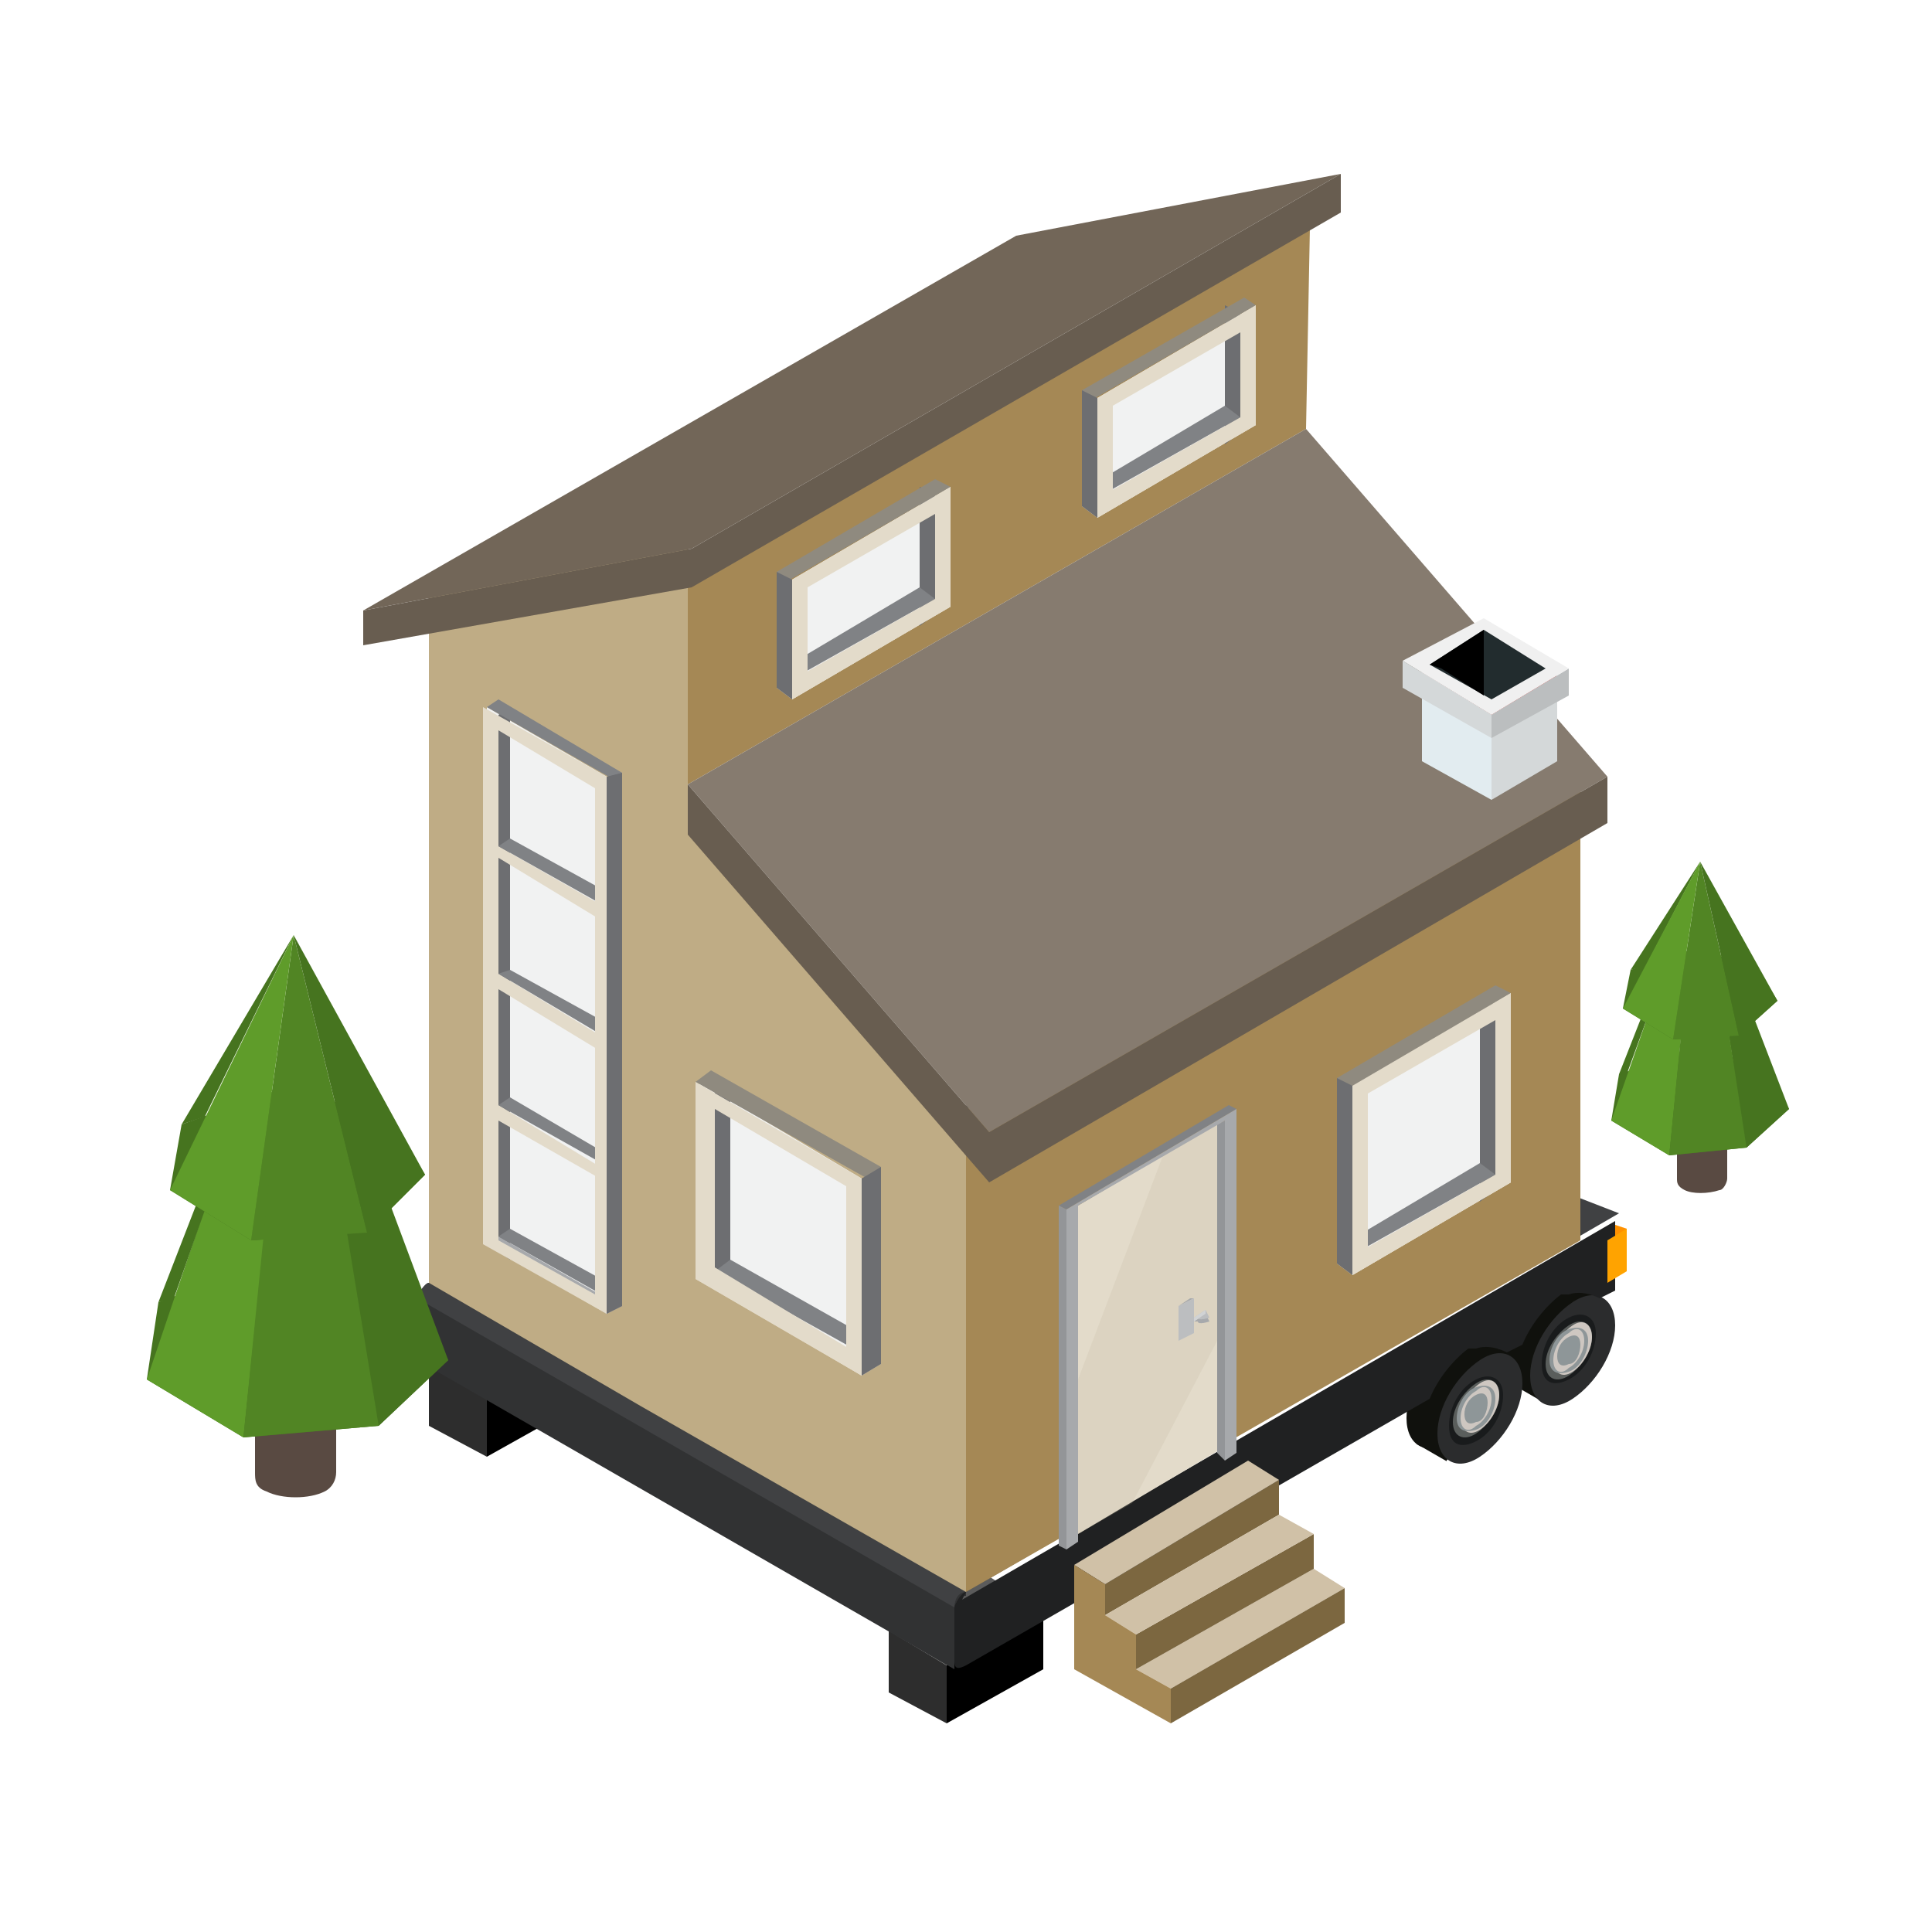 <?xml version="1.0" encoding="UTF-8"?>
<svg id="Layer_1" xmlns="http://www.w3.org/2000/svg" xmlns:xlink="http://www.w3.org/1999/xlink" version="1.1" viewBox="0 0 50 50">
  <!-- Generator: Adobe Illustrator 29.2.1, SVG Export Plug-In . SVG Version: 2.1.0 Build 116)  -->
  <defs>
    <style>
      .st0 {
        opacity: 0;
      }

      .st0, .st1 {
        fill: #d1d3d4;
      }

      .st0, .st2, .st3 {
        isolation: isolate;
      }

      .st4 {
        fill: #191b1c;
      }

      .st5 {
        fill: #313233;
      }

      .st6 {
        fill: #726658;
      }

      .st7 {
        fill: #bfac85;
      }

      .st8 {
        fill: #222c2e;
      }

      .st9 {
        fill: #e3dbca;
      }

      .st10 {
        fill: #5b5b5b;
      }

      .st2 {
        fill: #c2b59b;
        opacity: .2;
      }

      .st11 {
        fill: #6d6e71;
      }

      .st12 {
        fill: #518524;
      }

      .st13 {
        fill: #10110d;
      }

      .st14 {
        fill: #ff9100;
      }

      .st15 {
        fill: #bcbec0;
      }

      .st16 {
        fill: url(#radial-gradient);
      }

      .st17 {
        fill: #594a42;
      }

      .st18 {
        fill: #d4d8d9;
      }

      .st19 {
        fill: #ba1a15;
      }

      .st20 {
        fill: #5a5e5c;
      }

      .st21 {
        fill: #cec7c1;
      }

      .st22 {
        fill: #f1f2f2;
      }

      .st23 {
        fill: #ffa300;
      }

      .st24 {
        fill: #7c6740;
      }

      .st25 {
        fill: #2b2c2d;
      }

      .st26 {
        fill: #f0f0f0;
      }

      .st27 {
        fill: #a58855;
      }

      .st28 {
        fill: #867b6f;
      }

      .st29 {
        fill: #5f9c2a;
      }

      .st30 {
        fill: #685d50;
      }

      .st31 {
        fill: #46741f;
      }

      .st32 {
        fill: #8f8a7f;
      }

      .st33 {
        fill: #d0c1a7;
      }

      .st34 {
        fill: #808285;
      }

      .st35 {
        fill: #202122;
      }

      .st36 {
        fill: #8e9698;
      }

      .st37 {
        fill: #00813b;
      }

      .st38 {
        fill: #939598;
      }

      .st39 {
        fill: #404143;
      }

      .st40 {
        fill: #2d2d2d;
      }

      .st41 {
        fill: #bbbebf;
      }

      .st42 {
        fill: #e2ecf0;
      }

      .st43 {
        fill: #a7a9ac;
      }
    </style>
    <radialGradient id="radial-gradient" cx="-786.4" cy="4823.3" fx="-786.4" fy="4823.3" r="15.9" gradientTransform="translate(1232.4 -2791.8) scale(1.5 .6)" gradientUnits="userSpaceOnUse">
      <stop offset=".4" stop-color="#b4bcc1"/>
      <stop offset=".9" stop-color="#eceeef" stop-opacity="0"/>
    </radialGradient>
  </defs>
  <ellipse class="st16" cx="25" cy="39.8" rx="24.4" ry="9.4"/>
  <g>
    <g>
      <rect class="st13" x="38.7" y="34.2" width="3.2" height=".9" transform="translate(-9.9 52.2) rotate(-60)"/>
      <g>
        <path class="st13" d="M41,33.8c0-.7-.5-1-1.1-.6-.6.4-1.1,1.2-1.1,1.9s.5,1,1.1.6c.6-.4,1.1-1.2,1.1-1.9Z"/>
        <path class="st25" d="M41.8,34.3c0-.7-.5-1-1.1-.6-.6.4-1.1,1.2-1.1,1.9s.5,1,1.1.6c.6-.4,1.1-1.2,1.1-1.9Z"/>
        <path class="st4" d="M41.3,34.5c0-.4-.3-.6-.7-.4-.4.2-.7.7-.7,1.2s.3.6.7.4c.4-.2.7-.7.7-1.2Z"/>
        <path class="st20" d="M41.2,34.6c0-.4-.3-.5-.6-.3-.3.2-.6.6-.6,1s.3.5.6.3c.3-.2.6-.6.6-1Z"/>
        <path class="st21" d="M41.2,34.6c0-.3-.2-.5-.5-.3-.3.2-.5.6-.5.9s.2.5.5.3c.3-.2.5-.6.5-.9Z"/>
        <path class="st36" d="M41.1,34.7c0-.3-.2-.4-.5-.3-.3.1-.5.5-.5.8s.2.4.5.3c.3-.1.5-.5.5-.8Z"/>
        <path class="st21" d="M41,34.7c0-.3-.2-.4-.4-.2-.2.1-.4.4-.4.7s.2.4.4.2c.2-.1.4-.4.4-.7Z"/>
        <path class="st36" d="M40.9,34.8c0-.2-.1-.3-.3-.2s-.3.3-.3.5.1.3.3.2c.2,0,.3-.3.3-.5Z"/>
        <path class="st4" d="M40.7,35.1s0,0,0,0c0,0,0,0,0,0,0,0,0,0,0,0,0,0,0,0,0,0Z"/>
        <path class="st4" d="M40.5,35.1s0,0,0-.1c0,0,0,0,0,0,0,0,0,0,0,.1,0,0,0,0,0,0Z"/>
        <path class="st4" d="M40.5,34.9s0,0,0,0c0,0,0,0,0-.1s0,0,0,0c0,0,0,0,0,.1Z"/>
        <path class="st4" d="M40.7,34.7s0,0,0,0c0,0,0,0,0,0,0,0,0,0,0,0,0,0,0,0,0,0Z"/>
        <path class="st4" d="M40.8,34.8s0,0,0,0c0,0,0,0,0,0s0,0,0,0c0,0,0,0,0,0Z"/>
      </g>
    </g>
    <g>
      <polygon class="st0" points="45.5 29.5 43.6 29.1 41.9 29.8 41.7 30.9 43.2 31.7 45.2 31.6 46.2 30.6 45.5 29.5"/>
      <g>
        <path class="st17" d="M44.6,28.4h-1.2v2.1h0c0,.1,0,.2.2.3.2.1.6.1.9,0,.1,0,.2-.2.2-.3h0s0-2.1,0-2.1Z"/>
        <g>
          <polygon class="st31" points="45.6 27.6 43.7 27.2 41.9 27.8 41.7 29 43.2 29.9 45.2 29.7 46.3 28.7 45.6 27.6"/>
          <polygon class="st37" points="44.7 24.9 43.8 24.7 43 25 42.9 25.5 43.6 25.9 44.6 25.9 45.1 25.4 44.7 24.9"/>
        </g>
        <polygon class="st29" points="41.7 29 43.2 29.9 43.6 25.9 43.1 25 41.7 29"/>
        <polygon class="st31" points="44.6 25.9 45.2 29.7 46.3 28.7 44.8 24.8 44.6 25.9"/>
        <polygon class="st31" points="45.4 24.9 43.7 24.6 42.2 25.1 42 26.1 43.3 26.9 45 26.8 46 25.9 45.4 24.9"/>
        <polygon class="st12" points="45 26.8 44 22.3 43.3 26.9 45 26.8"/>
        <polygon class="st31" points="46 25.9 44 22.3 45 26.8 46 25.9"/>
        <polygon class="st31" points="44 22.3 42.2 25.1 42.6 25 44 22.3"/>
        <polygon class="st31" points="43 25 41.9 27.8 42.1 27.8 42.9 25.6 43 25"/>
        <polygon class="st29" points="44 22.3 42 26.1 43.3 26.9 44 22.3"/>
        <polygon class="st12" points="43.2 29.9 45.2 29.7 44.6 25.8 43.6 25.8 43.2 29.9"/>
      </g>
    </g>
    <g>
      <polygon class="st10" points="12.6 36.2 15.1 34.8 13.7 33.9 11.1 35.3 12.6 36.2"/>
      <polygon class="st40" points="12.6 36.2 11.1 35.3 11.1 35.3 11.1 35.3 11.1 36.9 12.6 37.7 12.6 36.2"/>
      <polygon points="15.1 34.8 12.6 36.2 12.6 37.7 15.1 36.3 15.1 34.8"/>
    </g>
    <g>
      <polygon class="st10" points="24.5 43.1 27 41.7 25.6 40.8 23 42.2 24.5 43.1"/>
      <polygon class="st40" points="24.5 43.1 23 42.2 23 42.2 23 42.2 23 43.8 24.5 44.6 24.5 43.1"/>
      <polygon points="27 41.7 24.5 43.1 24.5 44.6 27 43.2 27 41.7"/>
    </g>
    <path class="st5" d="M25,41.2l-13.9-8c-.1,0-.3.3-.3.4v1.4c0,0,0,.1,0,.2l13.9,8c0,0,0-1.5,0-1.5,0-.2.1-.4.3-.4Z"/>
    <path class="st39" d="M11.1,33.2c-.1,0-.3.3-.3.4l13.9,8c0-.2.1-.4.3-.4l16.9-9.8-11.6-4.5-19.2,6.2Z"/>
    <g>
      <rect class="st13" x="36.3" y="35.8" width="3.2" height=".9" transform="translate(-12.5 50.9) rotate(-60)"/>
      <g>
        <path class="st13" d="M38.6,35.4c0-.7-.5-1-1.1-.6-.6.4-1.1,1.2-1.1,1.9s.5,1,1.1.6c.6-.4,1.1-1.2,1.1-1.9Z"/>
        <path class="st25" d="M39.4,35.8c0-.7-.5-1-1.1-.6-.6.4-1.1,1.2-1.1,1.9s.5,1,1.1.6c.6-.4,1.1-1.2,1.1-1.9Z"/>
        <path class="st4" d="M38.9,36.1c0-.4-.3-.6-.7-.4-.4.2-.7.7-.7,1.2s.3.6.7.4c.4-.2.7-.7.7-1.2Z"/>
        <path class="st20" d="M38.8,36.1c0-.4-.3-.5-.6-.3-.3.2-.6.6-.6,1s.3.5.6.3c.3-.2.6-.6.6-1Z"/>
        <path class="st21" d="M38.8,36.1c0-.3-.2-.5-.5-.3-.3.2-.5.6-.5.9s.2.5.5.3c.3-.2.5-.6.5-.9Z"/>
        <path class="st36" d="M38.7,36.2c0-.3-.2-.4-.5-.3-.3.1-.5.5-.5.8s.2.4.5.3c.3-.1.5-.5.5-.8Z"/>
        <path class="st21" d="M38.6,36.2c0-.3-.2-.4-.4-.2-.2.1-.4.4-.4.7s.2.4.4.2c.2-.1.4-.4.4-.7Z"/>
        <path class="st36" d="M38.5,36.3c0-.2-.1-.3-.3-.2s-.3.3-.3.5.1.3.3.2c.2,0,.3-.3.3-.5Z"/>
        <path class="st4" d="M38.3,36.7s0,0,0,0c0,0,0,0,0,0,0,0,0,0,0,0,0,0,0,0,0,0Z"/>
        <path class="st4" d="M38.1,36.7s0,0,0-.1c0,0,0,0,0,0,0,0,0,0,0,.1,0,0,0,0,0,0Z"/>
        <path class="st4" d="M38.1,36.4s0,0,0,0c0,0,0,0,0-.1s0,0,0,0c0,0,0,0,0,.1Z"/>
        <path class="st4" d="M38.3,36.2s0,0,0,0c0,0,0,0,0,0,0,0,0,0,0,0s0,0,0,0Z"/>
        <path class="st4" d="M38.4,36.4s0,0,0,0c0,0,0,0,0,0s0,0,0,0c0,0,0,0,0,0Z"/>
      </g>
    </g>
    <g>
      <polygon class="st14" points="42.1 31.8 41.8 31.7 41.8 32.7 42.1 32.9 42.1 31.8"/>
      <path class="st35" d="M25,41.2c-.1,0-.3.3-.3.4v1.4c0,.2.1.2.3.1l12-6.9c.2-.5.6-1,1-1.3,0,0,.1,0,.2,0,0,0,0,0,0,0,.3-.1.6,0,.8.1l.4-.2c.2-.5.6-1,1-1.3,0,0,.1,0,.2,0,0,0,0,0,0,0,.3-.1.6,0,.8.1l.4-.2v-1.8l-16.9,9.8Z"/>
      <polygon class="st23" points="42.1 32.9 41.6 33.2 41.6 32.1 42.1 31.8 42.1 32.9"/>
    </g>
    <g>
      <polygon class="st27" points="33.9 5.9 33.8 11.1 17.8 20.3 17.8 15.2 33.9 5.9"/>
      <polygon class="st7" points="17.8 20.5 17.8 11.3 11.1 15.2 11.1 33.2 16.6 36.4 16.6 36.4 25 41.2 25 28.7 17.8 20.5"/>
      <polygon class="st27" points="40.9 32.1 25 41.2 25 28.7 40.9 19.5 40.9 32.1"/>
    </g>
    <g>
      <polygon class="st22" points="22.3 30.5 18.1 28 18.1 33.1 22.3 35.6 22.3 30.5"/>
      <polygon class="st11" points="18.5 28.2 18.9 28 18.9 33.6 18.5 33.3 18.5 28.2"/>
      <g>
        <polygon class="st34" points="22.8 35.3 18.5 32.9 18.9 32.6 22.8 34.8 22.8 35.3"/>
        <polygon class="st9" points="22.8 35.3 22.8 35.3 22.3 35.6 22.3 35.6 18 33.1 18.5 32.8 22.3 35.1 22.8 35.3"/>
      </g>
      <polygon class="st32" points="22.8 30.7 18 28 18.4 27.7 22.8 30.2 22.8 30.7"/>
      <g>
        <path class="st9" d="M22.3,35.6v-5.1s-4.3-2.5-4.3-2.5v5.1l4.3,2.5ZM18.5,33.3v-4.6s3.4,2,3.4,2v4.6l-3.4-2Z"/>
        <polygon class="st11" points="22.8 30.2 22.8 35.3 22.3 35.6 22.3 30.5 22.8 30.2"/>
      </g>
    </g>
    <g>
      <polygon class="st22" points="20.5 15 24.6 12.6 24.6 15.7 20.5 18.1 20.5 15"/>
      <polygon class="st11" points="24.2 12.8 23.8 12.6 23.8 16.2 24.2 15.9 24.2 12.8"/>
      <g>
        <polygon class="st34" points="20.1 17.8 24.2 15.5 23.8 15.2 20.1 17.4 20.1 17.8"/>
        <polygon class="st9" points="20.1 17.8 20.1 17.8 20.5 18.1 20.5 18.1 24.6 15.7 24.2 15.5 20.5 17.6 20.1 17.8"/>
      </g>
      <polygon class="st32" points="20.1 15.2 24.6 12.6 24.2 12.4 20.1 14.8 20.1 15.2"/>
      <g>
        <path class="st9" d="M24.6,15.7v-3.1s-4.1,2.4-4.1,2.4v3.1s4.1-2.4,4.1-2.4ZM20.9,17.8v-2.6l3.3-1.9v2.6s-3.3,1.9-3.3,1.9Z"/>
        <polygon class="st11" points="20.1 14.8 20.1 17.8 20.5 18.1 20.5 15 20.1 14.8"/>
      </g>
    </g>
    <g>
      <polygon class="st22" points="35 28.1 39.1 25.7 39.1 30.6 35 33 35 28.1"/>
      <polygon class="st11" points="38.7 26 38.3 25.8 38.3 31.1 38.7 30.8 38.7 26"/>
      <g>
        <polygon class="st34" points="34.6 32.7 38.7 30.4 38.3 30.1 34.6 32.3 34.6 32.7"/>
        <polygon class="st9" points="34.6 32.7 34.6 32.7 35 33 35 33 39.1 30.6 38.7 30.4 35 32.5 34.6 32.7"/>
      </g>
      <polygon class="st32" points="34.6 28.4 39.1 25.7 38.7 25.5 34.6 27.9 34.6 28.4"/>
      <g>
        <path class="st9" d="M39.1,30.6v-4.9l-4.1,2.4v4.9l4.1-2.4ZM35.4,32.7v-4.4s3.3-1.9,3.3-1.9v4.4s-3.3,1.9-3.3,1.9Z"/>
        <polygon class="st11" points="34.6 27.9 34.6 32.7 35 33 35 28.1 34.6 27.9"/>
      </g>
    </g>
    <g>
      <polygon class="st22" points="28.4 10.3 32.5 7.9 32.5 11 28.4 13.4 28.4 10.3"/>
      <polygon class="st11" points="32.1 8.1 31.7 7.9 31.7 11.5 32.1 11.2 32.1 8.1"/>
      <g>
        <polygon class="st34" points="28 13.1 32.1 10.8 31.7 10.5 28 12.7 28 13.1"/>
        <polygon class="st9" points="28 13.1 28 13.1 28.4 13.4 28.4 13.4 32.5 11 32.1 10.8 28.4 12.9 28 13.1"/>
      </g>
      <polygon class="st32" points="28 10.5 32.5 7.9 32.2 7.7 28 10.1 28 10.5"/>
      <g>
        <path class="st9" d="M32.5,11v-3.1s-4.1,2.4-4.1,2.4v3.1l4.1-2.4ZM28.8,13.1v-2.6s3.3-1.9,3.3-1.9v2.6s-3.3,1.9-3.3,1.9Z"/>
        <polygon class="st11" points="28 10.1 28 13.1 28.4 13.4 28.4 10.3 28 10.1"/>
      </g>
    </g>
    <g>
      <g>
        <g>
          <polygon class="st9" points="27.9 31.2 31.6 29 31.6 37.5 27.9 39.7 27.9 31.2"/>
          <polygon class="st2" points="30.1 29.9 31.5 29.1 31.5 34.7 29.3 38.9 27.9 39.7 27.9 35.7 30.1 29.9"/>
        </g>
        <polygon class="st34" points="32 28.7 31.8 28.6 27.4 31.2 27.6 31.3 32 28.7"/>
        <polygon class="st38" points="31.7 37.8 31.5 37.6 31.5 29.1 31.7 29 31.7 37.8"/>
        <polygon class="st43" points="27.6 31.3 27.6 40.1 27.9 39.9 27.9 31.2 31.7 29 31.7 37.8 32 37.6 32 28.7 27.6 31.3"/>
        <polygon class="st38" points="27.6 40.1 27.4 40 27.4 31.2 27.6 31.3 27.6 40.1"/>
      </g>
      <g>
        <g>
          <g class="st3">
            <polygon class="st43" points="30.5 34.7 30.5 34.7 30.5 33.8 30.5 33.8 30.5 34.7"/>
            <polygon class="st43" points="30.5 33.8 30.5 33.8 30.8 33.6 30.9 33.6 30.5 33.8"/>
            <polygon class="st15" points="30.9 33.6 30.9 34.5 30.5 34.7 30.5 33.8 30.9 33.6"/>
          </g>
          <g class="st3">
            <polygon class="st43" points="30.7 34.5 30.7 34.4 30.7 34.3 30.7 34.3 30.7 34.5"/>
            <polygon class="st43" points="30.7 34.3 30.7 34.3 30.7 34.3 30.7 34.3 30.7 34.3"/>
            <polygon class="st15" points="30.7 34.3 30.7 34.4 30.7 34.5 30.7 34.3 30.7 34.3"/>
          </g>
        </g>
        <g>
          <path class="st43" d="M31.2,34s0,0,0,0c0,0,0,0,0,0,0,0,0,0,0,0,0,0,0,0,0,0l-.3.2h-.1c0,0,0,0,0,0,0,0,0,0,0,0,0,0,0,0,0,0,0,0,0,0,0,0,0,0,0,0,0,0,0,0,0,0,0,0h.2c0,.1.3,0,.3,0,0,0,0,0,0,0,0,0,0,0,0,0Z"/>
          <path class="st15" d="M31.2,33.9s0,0,0,0c0,0,0,0,0,0,0,0,0,0,0,0,0,0,0,0,0,0l-.3.2h-.1c0,0,0,0,0,0,0,0,0,0,0,0,0,0,0,0,0,0,0,0,0,0,0,0,0,0,0,0,0,0,0,0,0,0,0,0h.2c0,.1.3,0,.3,0h0s0,0,0,0Z"/>
          <path class="st1" d="M31.2,33.9s0,0,0,0c0,0,0,0,0,0,0,0,0,0,0,0l-.3.2h-.2c0,0,0,0,0,0,0,0,0,0,0,0,0,0,0,0,0,0,0,0,0,0,0,0,0,0,0,0,0,0h.2c0,0,0,.1,0,.1h0s0,0,0,0l.3-.2h0s0,0,0,0Z"/>
        </g>
      </g>
    </g>
    <g>
      <polygon class="st28" points="17.8 20.3 33.8 11.1 41.6 20.1 25.6 29.3 17.8 20.3"/>
      <polygon class="st30" points="17.8 21.6 17.8 20.3 25.6 29.3 25.6 30.6 17.8 21.6"/>
      <polygon class="st30" points="41.6 20.1 41.6 21.3 25.6 30.6 25.6 29.3 41.6 20.1"/>
    </g>
    <g>
      <polygon class="st6" points="17.9 14.2 34.7 4.5 26.3 6.1 9.4 15.8 17.9 14.2"/>
      <polygon class="st30" points="9.4 16.7 9.4 15.8 17.9 14.2 17.9 15.2 9.4 16.7"/>
      <polygon class="st30" points="34.7 4.5 34.7 5.5 17.9 15.2 17.9 14.2 34.7 4.5"/>
    </g>
    <g>
      <g>
        <g>
          <polygon class="st33" points="30.3 43.7 34.8 41.1 34 40.6 29.4 43.2 30.3 43.7"/>
          <g>
            <polygon class="st24" points="29.4 42.3 29.4 43.2 34 40.6 34 39.7 29.4 42.3"/>
            <polygon class="st24" points="33.1 38.3 28.6 41 28.6 41.8 33.1 39.2 33.1 38.3"/>
          </g>
        </g>
        <polygon class="st33" points="28.6 41 33.1 38.3 32.3 37.8 27.8 40.5 28.6 41"/>
      </g>
      <polygon class="st33" points="29.4 42.3 34 39.7 33.1 39.2 28.6 41.8 29.4 42.3"/>
      <polygon class="st27" points="30.3 43.7 29.4 43.2 29.4 43.2 29.4 43.2 29.4 42.3 28.6 41.8 28.6 41 27.8 40.5 27.8 43.2 30.3 44.6 30.3 43.7"/>
      <polygon class="st24" points="34.8 41.1 30.3 43.7 30.3 44.6 34.8 42 34.8 41.1"/>
    </g>
    <g>
      <polygon class="st0" points="10.3 36.6 7.1 35.9 4.2 37 3.8 38.9 6.2 40.3 9.6 40.1 11.4 38.5 10.3 36.6"/>
      <g>
        <path class="st17" d="M8.7,34.6h-2.1v3.5h0c0,.2,0,.4.3.5.4.2,1.1.2,1.5,0,.2-.1.3-.3.3-.5h0v-3.5h0Z"/>
        <g>
          <polygon class="st31" points="10.5 33.3 7.1 32.6 4.1 33.7 3.8 35.7 6.3 37.2 9.8 36.9 11.6 35.2 10.5 33.3"/>
          <polygon class="st37" points="8.9 28.7 7.4 28.3 6 28.8 5.8 29.8 7 30.5 8.6 30.4 9.5 29.6 8.9 28.7"/>
        </g>
        <polygon class="st29" points="3.8 35.7 6.3 37.2 7 30.5 6.1 28.9 3.8 35.7"/>
        <polygon class="st31" points="8.6 30.4 9.8 36.9 11.6 35.2 9.1 28.5 8.6 30.4"/>
        <polygon class="st31" points="10 28.8 7.2 28.2 4.7 29.1 4.4 30.8 6.5 32.1 9.5 31.9 11 30.4 10 28.8"/>
        <polygon class="st12" points="9.5 31.9 7.6 24.2 6.5 32.1 9.5 31.9"/>
        <polygon class="st31" points="11 30.4 7.6 24.2 9.5 31.9 11 30.4"/>
        <polygon class="st31" points="7.6 24.2 4.7 29.1 5.3 28.9 7.6 24.2"/>
        <polygon class="st31" points="6 28.8 4.1 33.7 4.5 33.6 5.8 29.9 6 28.8"/>
        <polygon class="st29" points="7.6 24.2 4.4 30.8 6.5 32.1 7.6 24.2"/>
        <polygon class="st12" points="6.3 37.2 9.8 36.9 8.7 30.2 7 30.2 6.3 37.2"/>
      </g>
    </g>
    <g>
      <polygon class="st22" points="15.7 20.1 12.6 18.3 12.6 32.2 15.7 34 15.7 20.1"/>
      <polygon class="st11" points="12.9 18.5 13.2 18.3 13.2 32.6 12.9 32.4 12.9 18.5"/>
      <g>
        <polygon class="st43" points="16.1 33.8 16.1 33.8 15.7 34 15.7 34 12.9 32.3 12.9 32 15.7 33.6 16.1 33.8"/>
        <polygon class="st34" points="16.1 33.8 12.9 32 13.2 31.8 16.1 33.4 16.1 33.8"/>
      </g>
      <g>
        <polygon class="st9" points="16.1 30.4 16.1 30.4 15.7 30.6 15.7 30.6 12.9 29 12.9 28.6 15.7 30.3 16.1 30.4"/>
        <polygon class="st34" points="16.1 30.4 12.9 28.6 13.2 28.4 16.1 30.1 16.1 30.4"/>
      </g>
      <g>
        <polygon class="st9" points="16.1 27.1 16.1 27.1 15.7 27.3 15.7 27.3 12.9 25.6 12.9 25.2 15.7 26.9 16.1 27.1"/>
        <polygon class="st34" points="16.1 27.1 12.9 25.2 13.2 25.1 16.1 26.7 16.1 27.1"/>
      </g>
      <g>
        <polygon class="st9" points="16.1 23.7 16.1 23.7 15.7 23.9 15.7 23.9 12.9 22.2 12.9 21.9 15.7 23.5 16.1 23.7"/>
        <polygon class="st34" points="16.1 23.7 12.9 21.9 13.2 21.7 16.1 23.3 16.1 23.7"/>
      </g>
      <polygon class="st34" points="16.1 20.3 12.6 18.3 12.9 18.1 16.1 20 16.1 20.3"/>
      <g>
        <path class="st9" d="M15.7,34v-13.9s-3.2-1.8-3.2-1.8v13.9s3.2,1.8,3.2,1.8ZM12.9,32v-13.1s2.5,1.5,2.5,1.5v13.1s-2.5-1.4-2.5-1.4Z"/>
        <polygon class="st11" points="16.1 20 16.1 33.8 15.7 34 15.7 20.1 16.1 20"/>
      </g>
    </g>
  </g>
  <g>
    <g class="st3">
      <polygon class="st18" points="38.6 20.7 40.3 19.7 40.3 17.5 38.6 18.5 38.6 20.7"/>
      <polygon class="st19" points="38.6 18.5 40.3 17.5 38.5 16.5 36.8 17.4 38.6 18.5"/>
      <polygon class="st42" points="36.8 17.4 36.8 19.7 38.6 20.7 38.6 18.5 36.8 17.4"/>
    </g>
    <g class="st3">
      <polygon class="st41" points="38.6 19.1 40.6 18 40.6 17.3 38.6 18.5 38.6 19.1"/>
      <polygon class="st26" points="38.6 18.5 40.6 17.3 38.4 16 36.3 17.1 38.6 18.5"/>
      <polygon class="st8" points="38.6 18.1 40 17.3 38.4 16.3 37 17.2 38.6 18.1"/>
      <polygon class="st18" points="36.3 17.1 36.3 17.8 38.6 19.1 38.6 18.5 36.3 17.1"/>
    </g>
  </g>
  <polygon points="37.3 17.3 38.4 18 38.4 16.3 37 17.2 37.3 17.3"/>
</svg>